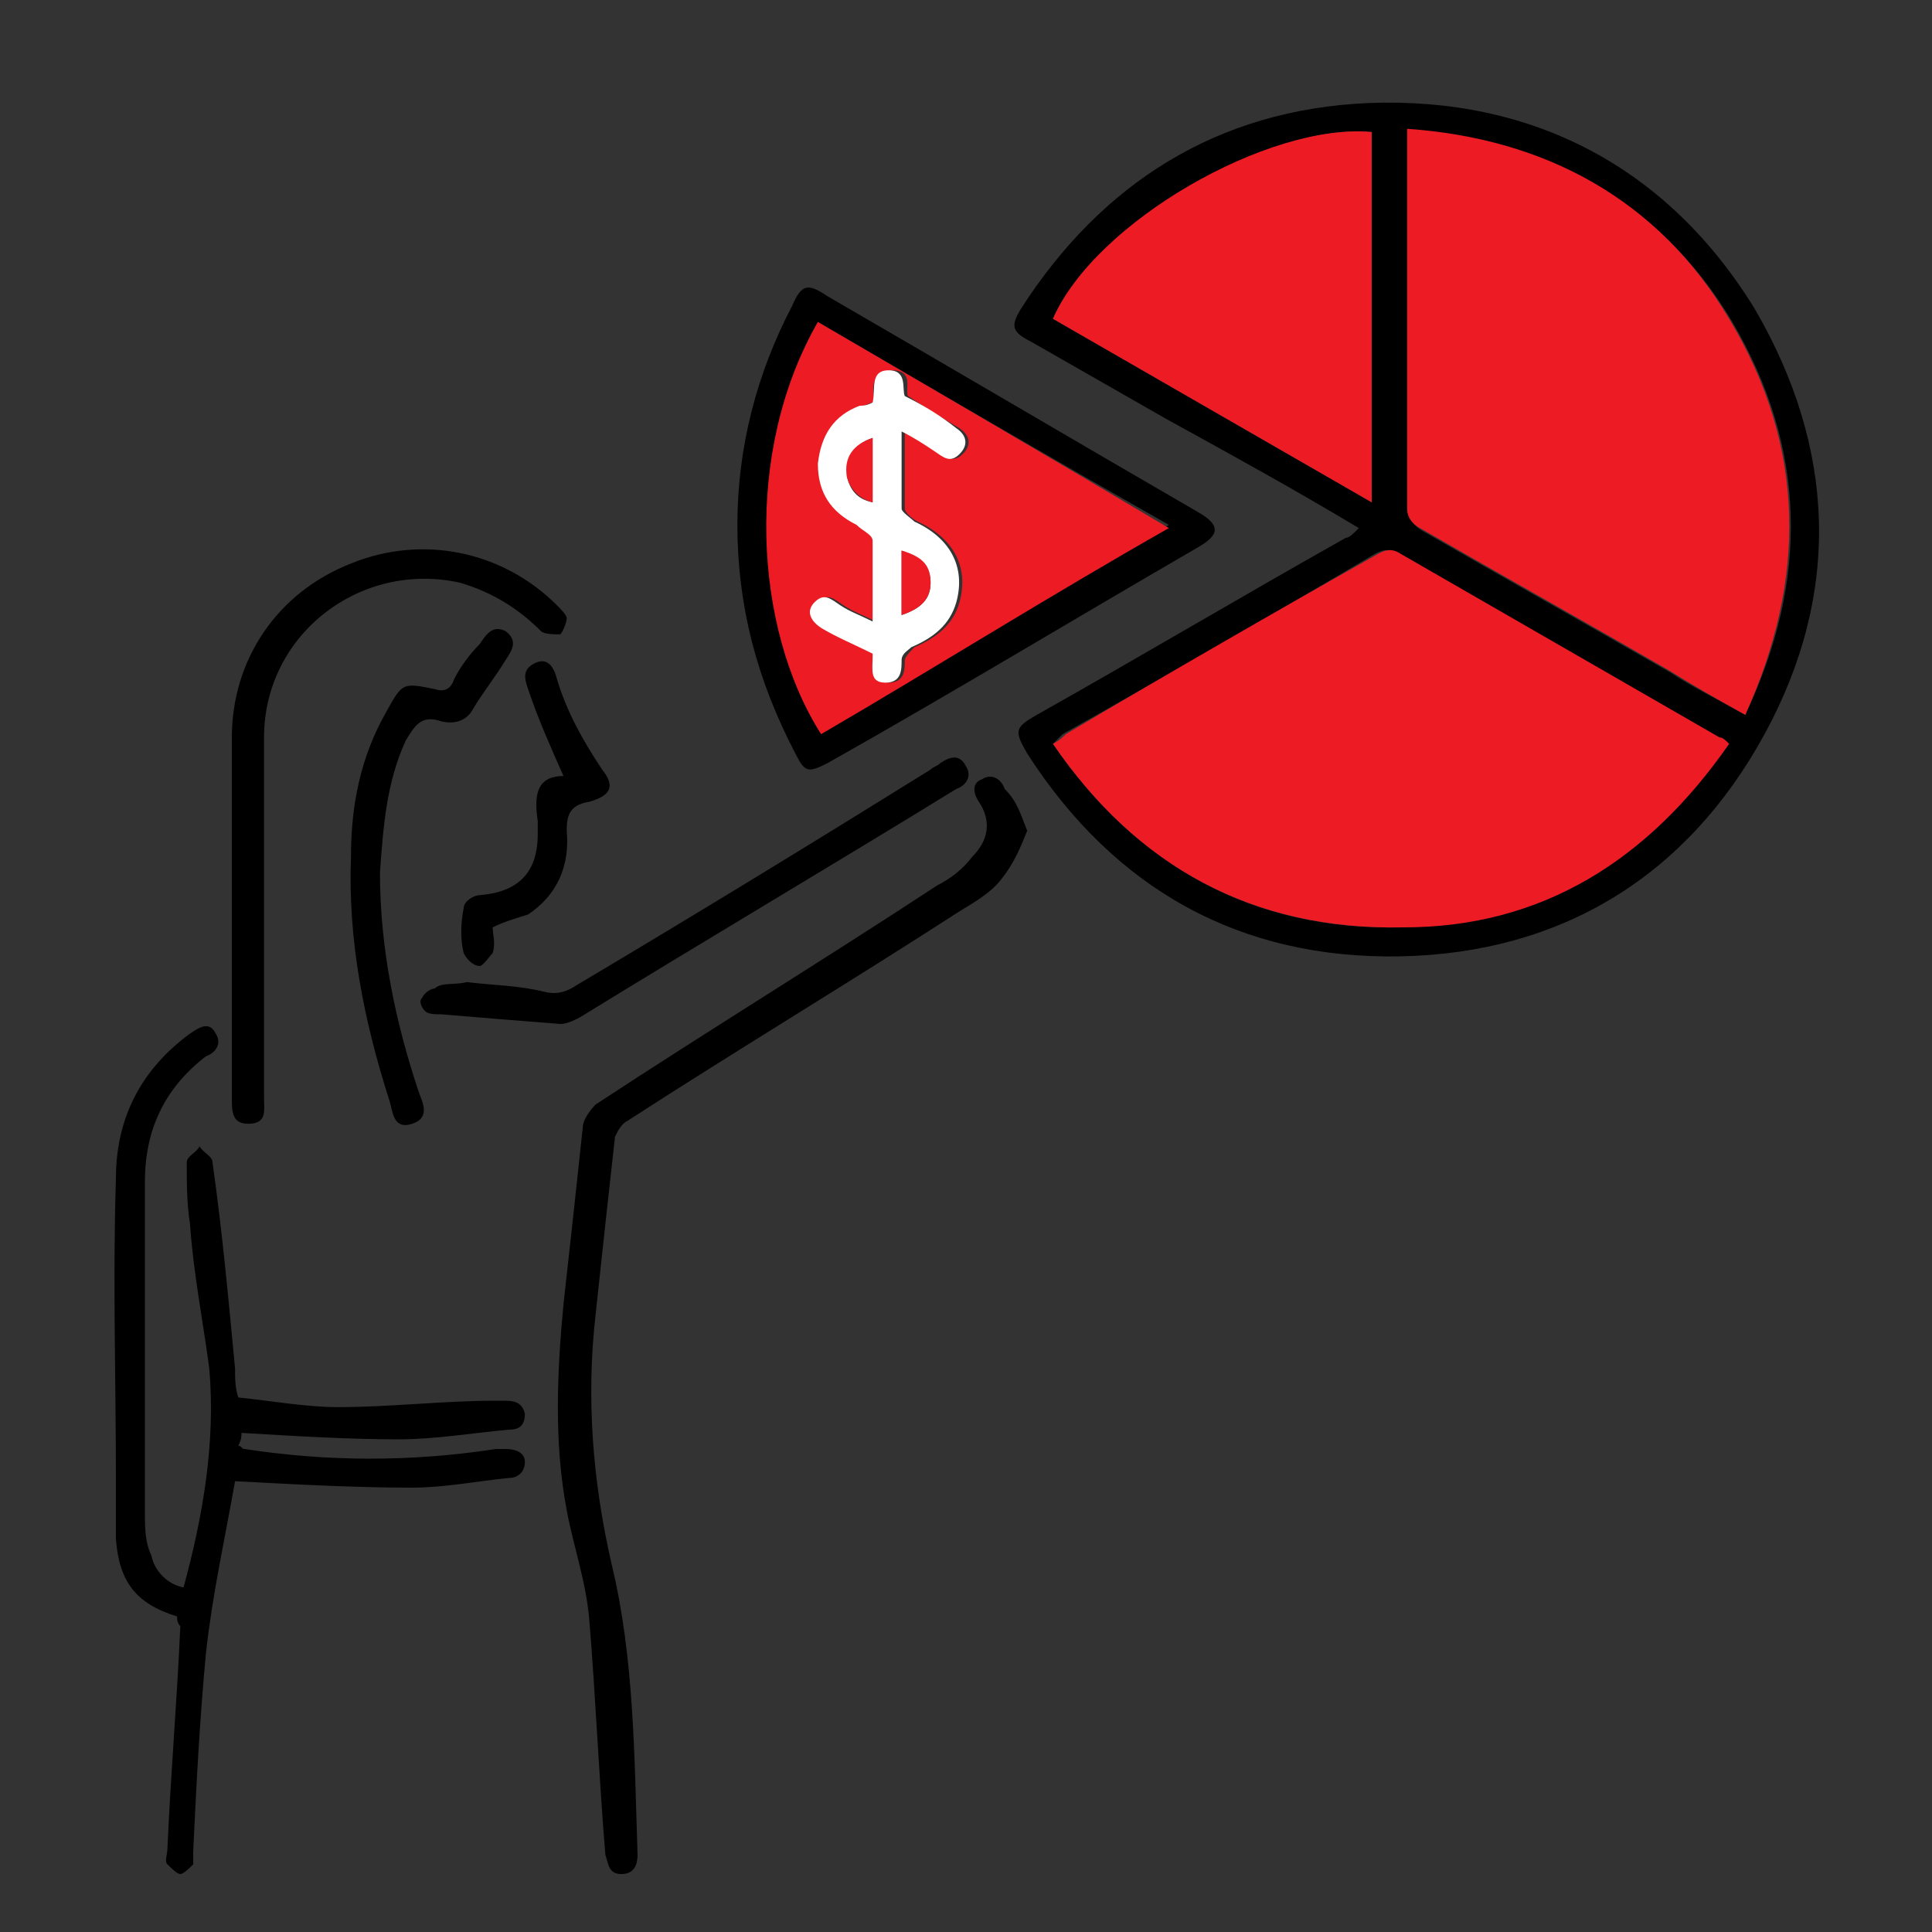 <?xml version="1.0" encoding="utf-8"?>
<!-- Generator: Adobe Illustrator 26.0.0, SVG Export Plug-In . SVG Version: 6.00 Build 0)  -->
<svg version="1.1" id="Layer_1" xmlns="http://www.w3.org/2000/svg" xmlns:xlink="http://www.w3.org/1999/xlink" x="0px" y="0px"
	 viewBox="0 0 60 60" style="enable-background:new 0 0 60 60;" xml:space="preserve">
<rect x="0" y="0" width="60" height="60" fill="#333333" stroke="none"/>
<style type="text/css">
	.st0{fill:#ED1C24;}
	.st1{fill:#FFFFFF;}
</style>
<g>
	<path d="M42.2,16.4c-2-1.2-4-2.3-6-3.4c-1.4-0.8-2.8-1.6-4.2-2.4c-0.6-0.3-0.6-0.5-0.3-1c2.5-3.9,6.1-6.2,10.8-6.4
		c5.1-0.2,9.3,2,12,6.4c2.5,4.3,2.7,8.8,0.3,13.2c-2.4,4.4-6.3,6.8-11.3,6.9c-5,0.1-8.9-2.1-11.6-6.3c-0.4-0.7-0.4-0.8,0.3-1.2
		c3.2-1.8,6.4-3.7,9.6-5.5C41.9,16.7,42,16.6,42.2,16.4z M32.7,23.1c2.6,3.8,6.2,5.8,10.8,5.7c4.3-0.1,7.7-2.2,10.1-5.7
		c-0.1-0.1-0.2-0.2-0.3-0.2c-3.3-1.9-6.6-3.8-9.9-5.7c-0.3-0.2-0.5-0.1-0.7,0c-3.2,1.9-6.5,3.8-9.7,5.6C32.9,22.9,32.8,23,32.7,23.1
		z M54.2,22.2c2-4.2,1.9-8.3-0.4-12.2c-2.2-3.7-5.7-5.6-10-5.9c0,0.2,0,0.3,0,0.5c0,3.8,0,7.5,0,11.3c0,0.3,0.2,0.5,0.4,0.6
		c2.6,1.5,5.1,2.9,7.7,4.4C52.5,21.3,53.3,21.7,54.2,22.2z M32.7,9.9c3.3,1.9,6.6,3.8,9.9,5.7c0-3.9,0-7.7,0-11.5
		C39.4,3.8,34,7,32.7,9.9z"/>
	<path d="M5.5,50.2c-1.3-0.4-1.8-1.1-1.9-2.4c0-0.6,0-1.2,0-1.8c0-3.1-0.1-6.3,0-9.4c0-1.9,0.8-3.4,2.3-4.5c0.3-0.2,0.6-0.4,0.8,0
		c0.2,0.3,0,0.6-0.3,0.7c-1.3,1-1.9,2.3-1.9,3.9c0,3.4,0,6.9,0,10.3c0,0.4,0,0.9,0.2,1.3c0.1,0.5,0.5,0.9,1,1c0.6-2.2,1-4.5,0.8-6.8
		C6.3,41,6,39.5,5.9,38c-0.1-0.6-0.1-1.3-0.1-1.9c0-0.2,0.3-0.3,0.4-0.5c0.1,0.2,0.4,0.3,0.4,0.5c0.3,2.1,0.5,4.3,0.7,6.4
		c0,0.3,0,0.6,0.1,0.9c1,0.1,2.1,0.3,3.1,0.3c1.6,0,3.3-0.2,4.9-0.2c0.1,0,0.1,0,0.2,0c0.3,0,0.6,0,0.7,0.4c0,0.4-0.2,0.5-0.5,0.5
		c-1.1,0.1-2.3,0.3-3.4,0.3c-1.6,0-3.2-0.1-4.9-0.2c0,0.1,0,0.2-0.1,0.4c0.1,0,0.1,0.1,0.2,0.1c2.6,0.4,5.2,0.4,7.8,0
		c0.1,0,0.2,0,0.3,0c0.3,0,0.6,0.1,0.6,0.4c0,0.3-0.2,0.5-0.5,0.5c-1,0.1-2,0.3-3,0.3c-1.8,0-3.6-0.1-5.5-0.2
		c-0.3,1.7-0.7,3.5-0.9,5.3c-0.2,2.1-0.3,4.1-0.4,6.2c0,0.1,0,0.3,0,0.4c-0.1,0.1-0.3,0.3-0.4,0.3c-0.1,0-0.3-0.2-0.4-0.3
		c-0.1-0.1,0-0.3,0-0.5c0.1-2.3,0.3-4.6,0.4-6.9C5.5,50.4,5.5,50.3,5.5,50.2z"/>
	<path d="M22.9,16.3c0-2.4,0.6-4.7,1.7-6.8c0.3-0.7,0.5-0.7,1.1-0.3c3.8,2.2,7.7,4.5,11.5,6.7c0.7,0.4,0.7,0.7,0,1.1
		c-3.8,2.2-7.6,4.5-11.5,6.7c-0.6,0.3-0.7,0.3-1-0.3C23.5,21.1,22.9,18.8,22.9,16.3z M25.4,10c-2.2,4-1.9,9.5,0.1,12.7
		c3.6-2.1,7.2-4.2,10.8-6.4C32.6,14.2,29,12.1,25.4,10z"/>
	<path d="M31.9,25.8c-0.2,0.5-0.4,1-0.8,1.5c-0.3,0.4-0.8,0.7-1.3,1c-3.4,2.2-6.9,4.3-10.3,6.5c-0.2,0.1-0.3,0.3-0.4,0.5
		c-0.2,1.8-0.4,3.6-0.6,5.5c-0.3,2.6-0.1,5.2,0.5,7.8c0.7,2.9,0.7,6,0.8,9c0,0.3-0.1,0.6-0.5,0.6c-0.4,0-0.4-0.3-0.5-0.6
		c-0.2-2.4-0.3-4.9-0.5-7.3c-0.1-1.2-0.5-2.3-0.7-3.4c-0.4-2.1-0.3-4.3-0.1-6.4c0.2-1.8,0.4-3.6,0.6-5.5c0-0.2,0.2-0.5,0.4-0.7
		c3.5-2.3,7.1-4.5,10.6-6.8c0.4-0.2,0.8-0.5,1.1-0.9c0.5-0.5,0.6-1.1,0.2-1.7c-0.2-0.3-0.2-0.6,0.1-0.7c0.3-0.2,0.6,0,0.7,0.3
		C31.6,24.9,31.7,25.3,31.9,25.8z"/>
	<path d="M7.2,28.3c0-1.8,0-3.6,0-5.4c0-2.4,1.4-4.5,3.7-5.4c2.2-0.9,4.7-0.4,6.4,1.3c0.1,0.1,0.3,0.3,0.3,0.4
		c0,0.1-0.1,0.4-0.2,0.5c-0.2,0-0.5,0-0.6-0.1c-0.7-0.7-1.5-1.2-2.5-1.5c-3.1-0.7-6.1,1.6-6.1,4.8c0,3.7,0,7.4,0,11.1
		c0,0,0,0.1,0,0.1c0,0.4,0.1,0.8-0.5,0.8c-0.5,0-0.5-0.4-0.5-0.8C7.2,32.2,7.2,30.2,7.2,28.3C7.2,28.3,7.2,28.3,7.2,28.3z"/>
	<path d="M14.5,30.5c0.8,0.1,1.6,0.1,2.4,0.3c0.4,0.1,0.7,0,1-0.2c3.7-2.2,7.3-4.4,11-6.7c0.1-0.1,0.2-0.1,0.3-0.2
		c0.3-0.2,0.6-0.3,0.8,0.1c0.2,0.3,0,0.6-0.3,0.7c-3.9,2.4-7.8,4.7-11.7,7.1c-0.2,0.1-0.4,0.2-0.6,0.2c-1.3-0.1-2.5-0.2-3.7-0.3
		c-0.2,0-0.4,0-0.5-0.1c-0.1-0.1-0.2-0.3-0.1-0.4c0.1-0.2,0.3-0.3,0.4-0.3C13.7,30.5,14.1,30.6,14.5,30.5
		C14.5,30.5,14.5,30.5,14.5,30.5z"/>
	<path d="M11.8,27.1c0,2.4,0.5,4.7,1.2,6.8c0.1,0.3,0.4,0.8-0.2,1c-0.6,0.2-0.6-0.4-0.7-0.7c-0.8-2.5-1.3-5-1.2-7.6
		c0-1.6,0.3-3.1,1.1-4.5c0.5-0.9,0.5-0.9,1.5-0.7c0.3,0.1,0.5,0,0.6-0.3c0.2-0.4,0.5-0.8,0.8-1.1c0.2-0.3,0.4-0.6,0.8-0.4
		c0.4,0.3,0.2,0.6,0,0.9c-0.3,0.5-0.7,1-1,1.5c-0.2,0.4-0.6,0.5-1,0.4c-0.6-0.2-0.8,0.1-1.1,0.6C12,24.3,11.9,25.7,11.8,27.1z"/>
	<path d="M15.3,28.8c0,0.2,0.1,0.5,0,0.8C15.2,29.7,15,30,14.9,30c-0.2,0-0.4-0.2-0.5-0.4c-0.1-0.4-0.1-0.9,0-1.4
		c0-0.2,0.3-0.4,0.5-0.4c1.2-0.1,1.8-0.7,1.8-1.9c0-0.1,0-0.3,0-0.4c-0.1-0.7-0.1-1.4,0.8-1.4c-0.4-0.9-0.8-1.8-1.1-2.7
		c-0.1-0.3-0.2-0.6,0.2-0.8c0.4-0.2,0.6,0.1,0.7,0.5c0.3,1,0.8,1.9,1.4,2.8c0.4,0.5,0.3,0.8-0.4,1c-0.6,0.1-0.7,0.4-0.7,0.9
		c0.1,1.1-0.3,2-1.2,2.6C16.1,28.5,15.7,28.6,15.3,28.8z"/>
	<path class="st0" d="M32.7,23.1c0.2-0.1,0.3-0.2,0.4-0.3c3.2-1.9,6.5-3.8,9.7-5.6c0.2-0.1,0.4-0.2,0.7,0c3.3,1.9,6.6,3.8,9.9,5.7
		c0.1,0,0.2,0.1,0.3,0.2c-2.5,3.6-5.8,5.7-10.1,5.7C38.9,28.9,35.3,26.9,32.7,23.1z"/>
	<path class="st0" d="M54.2,22.2c-0.9-0.5-1.6-0.9-2.4-1.4c-2.6-1.5-5.1-2.9-7.7-4.4c-0.2-0.1-0.4-0.3-0.4-0.6c0-3.8,0-7.5,0-11.3
		c0-0.1,0-0.3,0-0.5c4.3,0.3,7.8,2.2,10,5.9C56.1,13.9,56.1,18,54.2,22.2z"/>
	<path class="st0" d="M32.7,9.9c1.3-3,6.7-6.1,9.9-5.8c0,3.8,0,7.6,0,11.5C39.3,13.7,36,11.8,32.7,9.9z"/>
	<path class="st0" d="M25.4,10c3.6,2.1,7.2,4.2,10.9,6.4c-3.7,2.1-7.2,4.3-10.8,6.4C23.4,19.5,23.1,14,25.4,10z M27.1,12.5
		c-0.1,0-0.2,0.1-0.3,0.1c-0.8,0.4-1.3,0.9-1.3,1.8c-0.1,0.9,0.4,1.5,1.2,1.9c0.2,0.1,0.5,0.3,0.5,0.5c0.1,0.8,0,1.6,0,2.5
		c-0.4-0.2-0.7-0.3-1-0.5c-0.3-0.2-0.5-0.4-0.8-0.1c-0.3,0.3-0.1,0.6,0.2,0.8c0.5,0.3,1,0.5,1.6,0.8c0-0.1,0,0,0,0.1
		c0,0.3-0.1,0.8,0.4,0.8c0.5,0,0.5-0.4,0.5-0.7c0-0.1,0.2-0.3,0.3-0.4c0.7-0.3,1.2-0.7,1.4-1.4c0.3-1.1-0.2-2-1.3-2.5
		c-0.2-0.1-0.4-0.3-0.4-0.4c0-0.7,0-1.5,0-2.4c0.4,0.3,0.7,0.4,1,0.6c0.2,0.2,0.5,0.4,0.8,0.1c0.3-0.3,0.2-0.6-0.1-0.8
		c-0.5-0.3-1-0.6-1.6-1c-0.1-0.2,0.2-0.8-0.5-0.8C26.9,11.6,27.2,12.2,27.1,12.5z"/>
	<path class="st1" d="M27.1,12.5c0.1-0.4-0.1-1,0.5-1c0.6,0,0.4,0.6,0.5,0.8c0.6,0.3,1.1,0.6,1.6,1c0.3,0.2,0.4,0.5,0.1,0.8
		c-0.3,0.3-0.5,0.1-0.8-0.1c-0.3-0.2-0.6-0.4-1-0.6c0,0.9,0,1.6,0,2.4c0,0.1,0.3,0.3,0.4,0.4c1.1,0.5,1.6,1.4,1.3,2.5
		c-0.2,0.7-0.7,1.1-1.4,1.4c-0.1,0.1-0.3,0.2-0.3,0.4c0,0.3,0,0.7-0.5,0.7c-0.5,0-0.4-0.4-0.4-0.8c0-0.1,0-0.1,0-0.1
		c-0.6-0.3-1.1-0.5-1.6-0.8c-0.3-0.2-0.5-0.5-0.2-0.8c0.3-0.3,0.5-0.1,0.8,0.1c0.3,0.2,0.6,0.3,1,0.5c0-0.9,0-1.7,0-2.5
		c0-0.2-0.3-0.3-0.5-0.5c-0.8-0.4-1.2-1-1.2-1.9c0.1-0.9,0.5-1.5,1.3-1.8C26.8,12.6,26.9,12.6,27.1,12.5z M28,19.1
		c0.6-0.2,0.9-0.5,0.9-1c0-0.5-0.3-0.8-0.9-1c0,0.6,0,1.2,0,1.7C28,18.9,28,19,28,19.1z M27.1,13.6c-0.6,0.2-0.8,0.6-0.8,1.2
		c0.1,0.4,0.3,0.7,0.8,0.8C27.1,14.9,27.1,14.3,27.1,13.6z"/>
	<path class="st0" d="M28,19.1c0-0.1,0-0.2,0-0.3c0-0.6,0-1.1,0-1.7c0.7,0.2,0.9,0.5,0.9,1C28.9,18.6,28.6,18.9,28,19.1z"/>
	<path class="st0" d="M27.1,13.6c0,0.6,0,1.3,0,2c-0.4-0.1-0.7-0.4-0.8-0.8C26.2,14.2,26.5,13.8,27.1,13.6z"/>
</g>
</svg>
